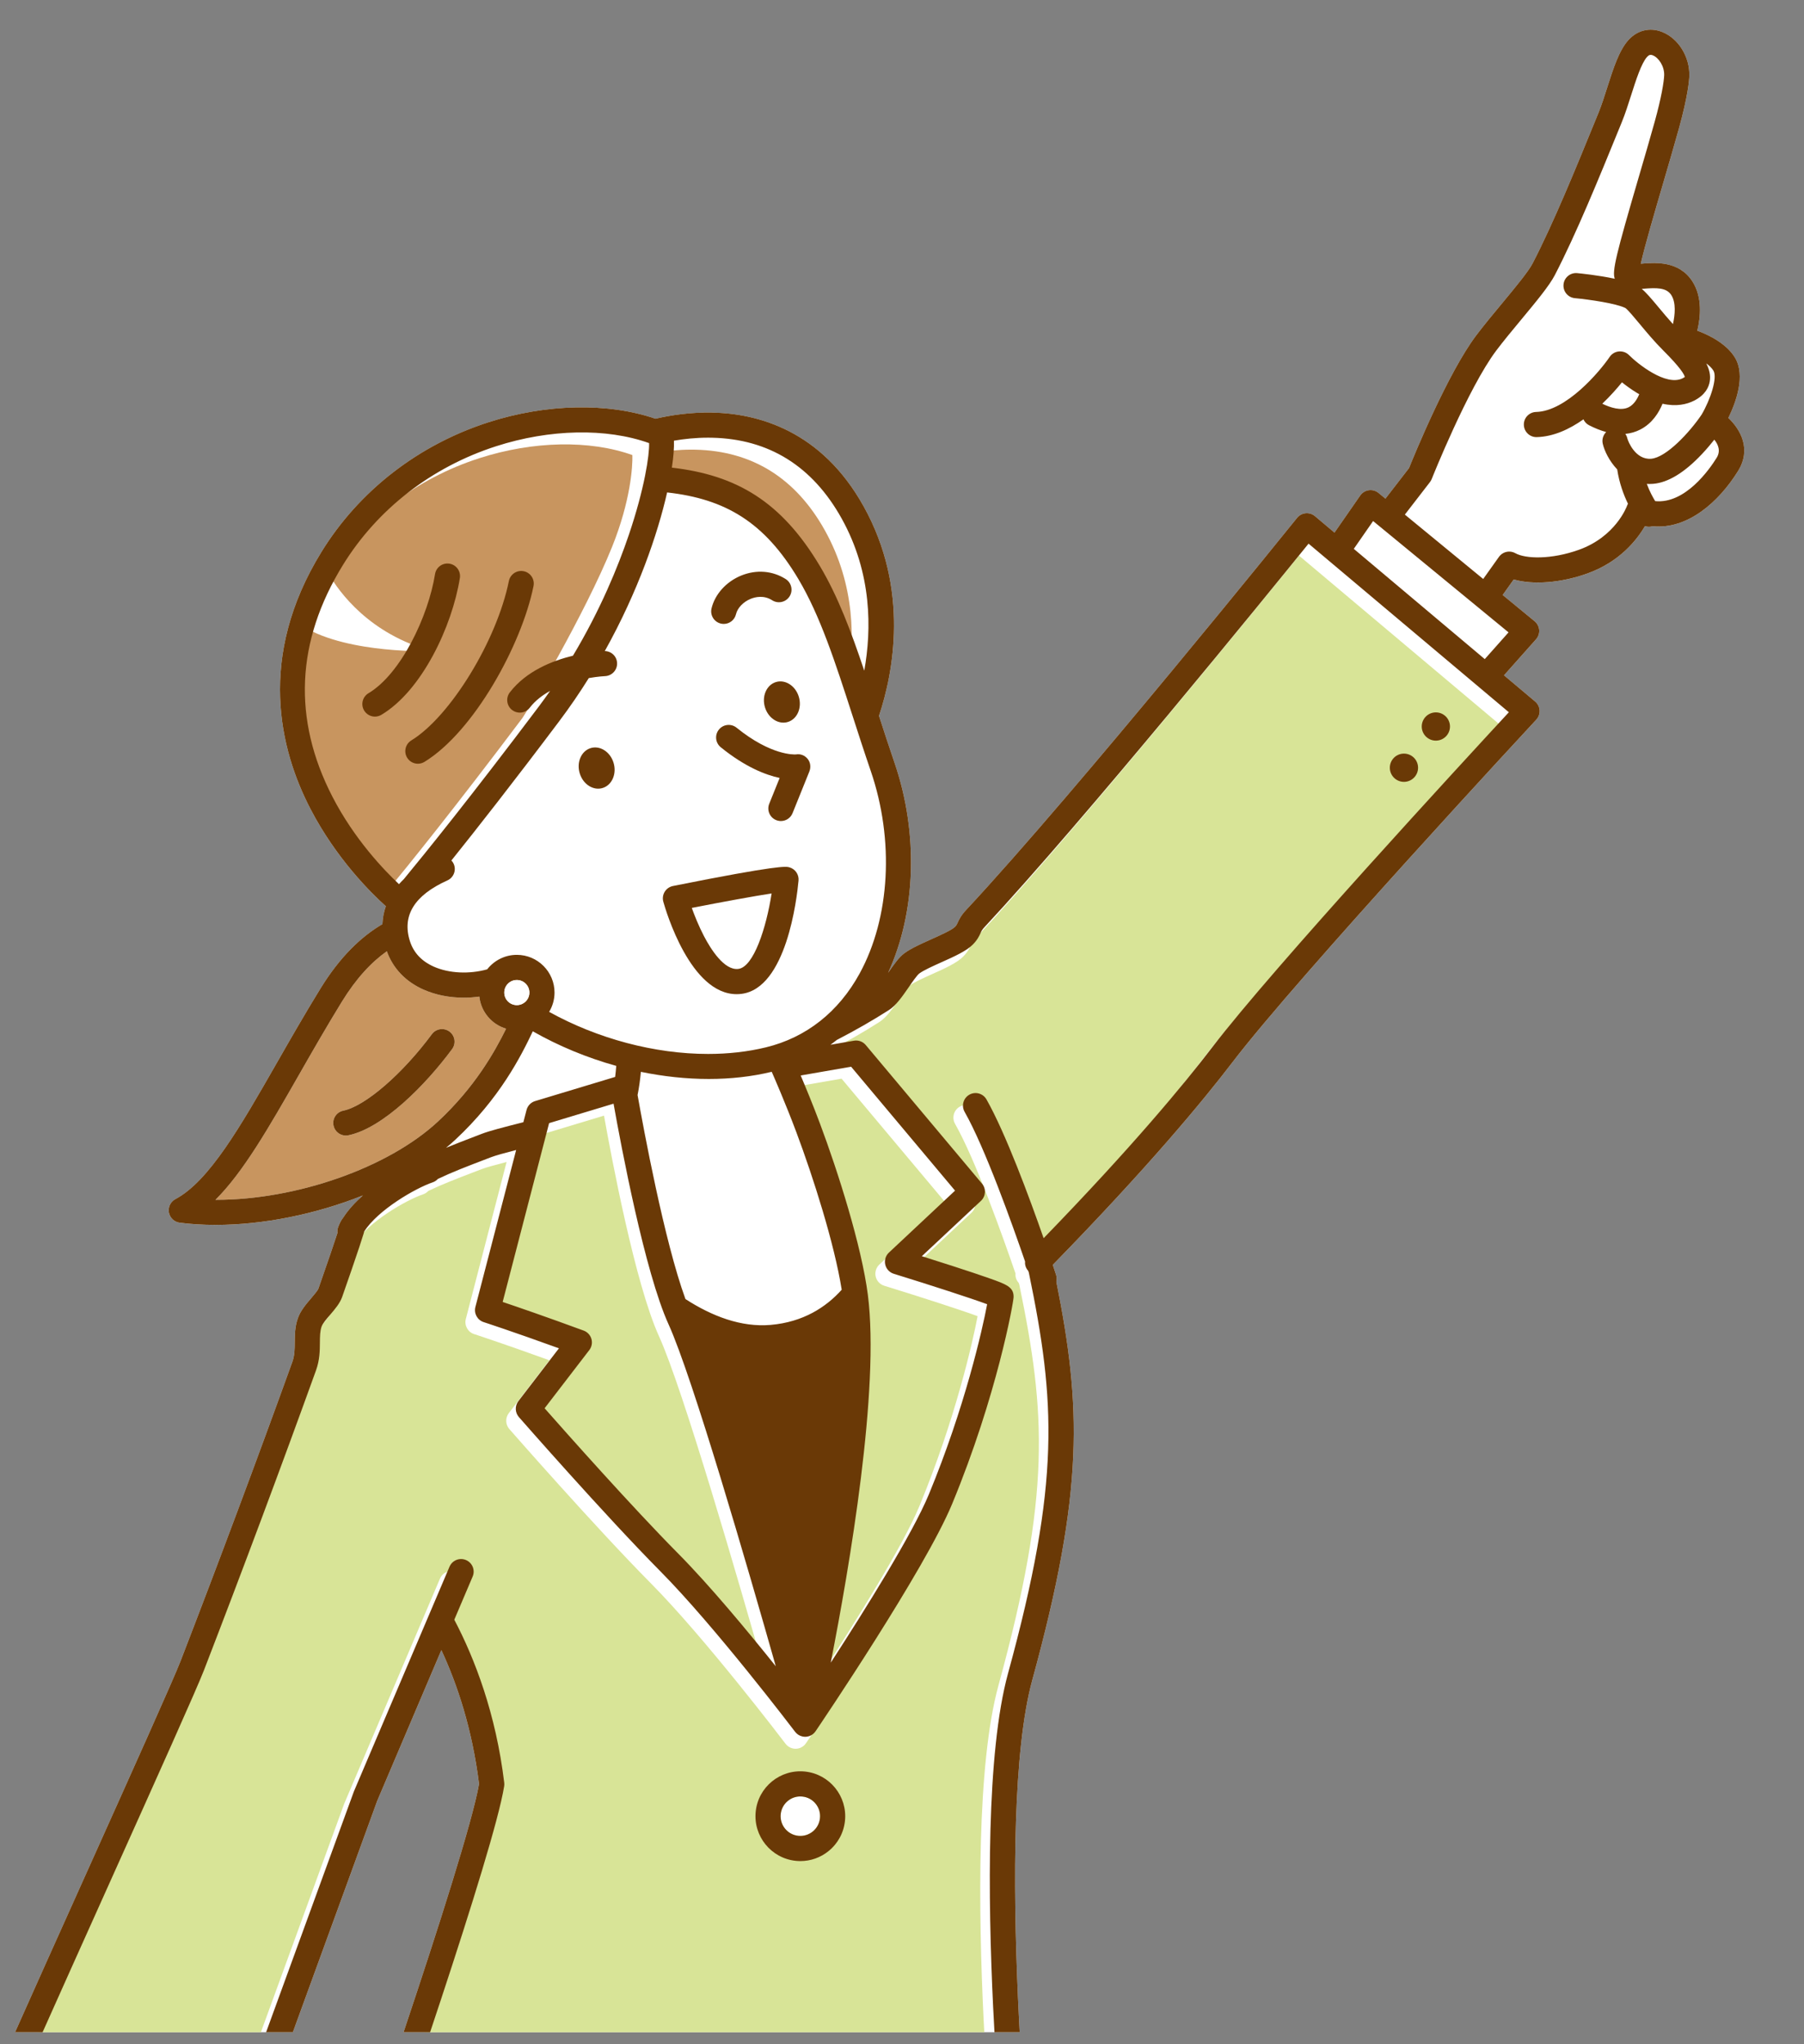 <?xml version="1.0" encoding="utf-8"?>
<!-- Generator: Adobe Illustrator 16.0.0, SVG Export Plug-In . SVG Version: 6.00 Build 0)  -->
<!DOCTYPE svg PUBLIC "-//W3C//DTD SVG 1.1//EN" "http://www.w3.org/Graphics/SVG/1.1/DTD/svg11.dtd">
<svg version="1.1" id="レイヤー_1" xmlns="http://www.w3.org/2000/svg" xmlns:xlink="http://www.w3.org/1999/xlink" x="0px"
	 y="0px" width="256px" height="290px" viewBox="0 0 256 290" enable-background="new 0 0 256 290" xml:space="preserve">
<rect x="0" y="0" width="256" height="290" fill="#808080" stroke="none"/>
<g>
	<defs>
		<rect id="SVGID_1_" x="-45.099" y="-35.029" width="296.323" height="323.356"/>
	</defs>
	<clipPath id="SVGID_2_">
		<use xlink:href="#SVGID_1_"  overflow="visible"/>
	</clipPath>
	<g clip-path="url(#SVGID_2_)">
		<path fill="#FFFFFF" d="M-7.416,310.103c3.491-8.348,12.147-27.602,19.783-44.59c6.306-14.027,12.262-27.275,13.254-29.844
			c5.387-13.941,11.021-29.02,15.864-42.449c0.327-0.908,0.334-1.816,0.341-2.777c0.008-1.039,0.017-2.217,0.449-3.434
			c0.377-1.064,1.176-1.996,1.881-2.818c0.395-0.461,0.936-1.092,1.034-1.375c1.439-4.104,2.266-6.551,2.698-7.887
			c-0.035-0.289,0.002-0.594,0.119-0.883c0.146-0.361,0.365-0.9,0.718-1.322c0.722-1.117,1.692-2.162,2.77-3.113
			c-6.6,2.635-14.062,4.176-20.908,4.176c-1.743,0-3.449-0.1-5.087-0.309c-0.771-0.098-1.391-0.684-1.531-1.447
			c-0.14-0.766,0.23-1.531,0.918-1.896c4.801-2.555,9.267-10.361,14.437-19.404c1.926-3.365,3.917-6.844,6.138-10.458
			c2.769-4.505,5.769-7.374,8.805-9.157c0.035-0.876,0.196-1.725,0.483-2.539c-2.096-1.881-7.027-6.742-10.69-13.795
			c-4.364-8.404-7.637-21.556,1.565-36.49c5.329-8.65,13.741-15.176,23.685-18.376c8.22-2.646,16.97-2.815,23.705-0.506
			c2.163-0.501,4.924-0.926,7.965-0.874c6.526,0.113,15.567,2.51,21.571,13.293c6.579,11.812,4.19,23.706,2.188,29.738
			c0.697,2.162,1.422,4.382,2.206,6.666c3.426,10.003,3.045,21.214-0.917,29.793c0-0.004,0.004-0.008,0.008-0.011
			c0.812-1.175,1.513-2.189,2.304-2.772c0.941-0.69,2.335-1.317,3.814-1.979c1.23-0.551,2.918-1.309,3.352-1.75
			c0.217-0.221,0.266-0.326,0.395-0.607c0.195-0.428,0.463-1.012,1.191-1.791c15.691-16.82,46.658-55.25,46.971-55.636
			c0.301-0.374,0.74-0.611,1.217-0.657c0.48-0.046,0.955,0.102,1.322,0.411l2.771,2.334l3.654-5.264
			c0.283-0.409,0.727-0.681,1.221-0.75c0.494-0.068,0.994,0.072,1.377,0.39l0.979,0.803l3.348-4.335
			c0.748-1.857,5.494-13.455,9.533-18.822c1.066-1.416,2.375-2.992,3.639-4.514c1.846-2.222,3.752-4.519,4.357-5.688
			c2.98-5.757,6.086-13.372,9.092-20.736l0.287-0.703c0.42-1.029,0.82-2.29,1.209-3.509c0.863-2.704,1.676-5.258,3.002-6.738
			c1.273-1.42,3.072-1.854,4.812-1.158c2.307,0.921,3.924,3.54,3.844,6.227c-0.016,0.565-0.172,2.773-1.473,7.46
			c-0.664,2.387-1.471,5.146-2.252,7.816c-1.139,3.886-2.613,8.921-3.166,11.376c0.008-0.001,0.018-0.001,0.027-0.003
			c2.027-0.169,5.42-0.454,7.324,2.545c1.418,2.233,1.127,5.064,0.672,6.958c0.332,0.121,0.697,0.271,1.102,0.453
			c1.377,0.62,3.229,1.706,4.234,3.353c1.568,2.573,0.117,6.434-0.928,8.571c1.729,1.646,3.301,4.433,1.371,7.54
			c-2.707,4.361-7.137,8.322-12.119,7.824c-0.17,0.051-0.342,0.081-0.516,0.081c-0.195,0-0.391-0.032-0.574-0.094
			c-1.139,1.952-3.574,5.069-8.158,6.714c-3.756,1.348-7.715,1.643-10.463,0.856l-1.566,2.2l4.531,3.724
			c0.375,0.309,0.607,0.756,0.646,1.24c0.037,0.483-0.123,0.961-0.445,1.324l-4.543,5.108l4.416,3.717
			c0.375,0.314,0.604,0.769,0.633,1.256c0.029,0.488-0.141,0.966-0.473,1.324c-0.338,0.362-33.742,36.342-43.117,48.607
			c-4.221,5.523-12.064,14.986-25.477,28.725c0.012,0.059,0.023,0.119,0.037,0.178c0.238,0.709,0.385,1.158,0.418,1.264
			c0.107,0.324,0.109,0.656,0.035,0.965c3.533,17.684,3.984,29.529-3.416,56.521c-5.459,19.908-0.16,74.508,0.656,77.984
			c0.186,0.578,0.088,1.215-0.271,1.717c-0.582,0.82-1.309,1.84-18.773,2.773c-7.46,0.398-15.634,0.619-22.345,0.619
			c-2.154,0-4.158-0.021-5.938-0.068c-25.572-0.674-49.984-4.055-50.229-4.088c-0.529-0.074-0.998-0.383-1.276-0.84
			s-0.337-1.014-0.159-1.52c0.181-0.516,17.994-51.281,19.827-61.844c-0.976-7.846-3.11-14.18-5.347-18.99l-9.103,21.393
			l-20.908,57.334c-0.258,0.707-0.929,1.174-1.677,1.174c-0.023,0-0.046-0.002-0.069-0.002l-36.714-1.436
			c-0.583-0.023-1.119-0.332-1.435-0.824C-7.588,311.259-7.641,310.644-7.416,310.103z"/>
		<path fill="#C8955F" d="M43.856,86.416l-0.803,2.495c6.479,3.917,18.232,3.465,18.232,3.465
			c-8.856-2.416-13.143-8.337-14.678-11.009c4.896-7.681,12.478-13.483,21.42-16.361c7.621-2.453,15.663-2.606,21.711-0.443
			c0.057,1.665-0.278,6.565-2.876,13.018c-3.802,9.447-12.188,23.573-12.727,24.289c-9.634,12.808-16.229,20.955-19.204,24.556
			c-0.242,0.232-0.47,0.471-0.684,0.712c-2.13-1.997-6.342-6.383-9.449-12.412C39.921,105.268,39.614,95.767,43.856,86.416z"/>
		<g>
			<path fill="#D8E497" d="M14.267,268.671C7.294,284.183-0.53,301.587-4.475,310.806l32.833,1.285l20.478-56.158
				c0.012-0.029,0.023-0.057,0.036-0.086l13.561-31.871c0.387-0.906,1.434-1.328,2.341-0.943c0.906,0.387,1.329,1.434,0.942,2.342
				l-2.605,6.123c2.922,5.557,5.908,13.359,7.087,23.127c0.02,0.164,0.017,0.33-0.01,0.494c-1.474,9.262-15.834,50.703-19.3,60.633
				c6.496,0.83,26.684,3.217,47.665,3.77c14.697,0.387,38.18-0.848,43.555-1.955c-0.666-4.629-1.891-17.807-2.531-31.113
				c-0.74-15.379-0.975-36.076,2.111-47.33c7.473-27.252,6.73-38.615,2.957-56.865c-0.027-0.078-0.055-0.158-0.082-0.242
				c-0.17-0.191-0.525-0.676-0.455-1.334c-1.811-5.279-5.682-16.139-8.58-21.238c-0.484-0.857-0.186-1.947,0.672-2.434
				c0.855-0.486,1.945-0.186,2.432,0.672c2.707,4.764,6.084,13.902,8.109,19.689c12.531-12.922,19.926-21.852,23.955-27.125
				c8.541-11.173,35.748-40.673,42.066-47.496l-28.424-23.922c-5.775,7.14-31.941,39.349-45.996,54.414
				c-0.332,0.355-0.416,0.539-0.555,0.842c-0.186,0.403-0.438,0.956-1.092,1.622c-0.906,0.923-2.623,1.692-4.439,2.507
				c-1.186,0.531-2.525,1.133-3.158,1.599c-0.312,0.229-1.018,1.251-1.486,1.928c-0.927,1.339-1.802,2.604-2.827,3.261
				c-2.277,1.457-4.748,2.872-7.4,4.244c-0.291,0.234-0.59,0.461-0.891,0.68l3.33-0.578c0.627-0.109,1.264,0.123,1.674,0.611
				l16.497,19.664c0.609,0.725,0.545,1.803-0.146,2.449l-8.387,7.854c1.291,0.404,2.871,0.906,4.445,1.416
				c2.146,0.695,3.863,1.268,5.096,1.705c2.424,0.855,3.531,1.248,3.477,2.705c-0.027,0.768-2.342,13.914-8.723,29.324
				c-3.859,9.326-18.667,31.199-19.375,32.242c-0.002,0.002-0.002,0.002-0.002,0.004c-0.002,0.002-0.004,0.004-0.004,0.006
				c-0.051,0.074-0.107,0.143-0.168,0.207c-0.016,0.02-0.035,0.035-0.053,0.055c-0.053,0.053-0.105,0.1-0.164,0.143
				c-0.016,0.014-0.033,0.027-0.051,0.041c-0.076,0.055-0.156,0.104-0.238,0.145c-0.004,0.004-0.008,0.008-0.012,0.008
				c-0.025,0.014-0.053,0.021-0.078,0.033c-0.035,0.016-0.066,0.029-0.1,0.043c-0.037,0.012-0.074,0.023-0.109,0.033
				c-0.029,0.01-0.061,0.02-0.092,0.027c-0.041,0.01-0.082,0.016-0.123,0.021c-0.027,0.006-0.055,0.012-0.082,0.014
				c-0.051,0.006-0.1,0.008-0.148,0.01c-0.02,0.002-0.039,0.004-0.061,0.004c-0.002,0-0.006-0.002-0.008-0.002
				c-0.105,0-0.211-0.012-0.312-0.031c-0.018-0.002-0.035-0.006-0.053-0.01c-0.104-0.021-0.205-0.055-0.305-0.094
				c-0.01-0.006-0.02-0.006-0.029-0.01s-0.016-0.01-0.025-0.016c-0.084-0.037-0.164-0.08-0.244-0.131
				c-0.012-0.008-0.021-0.016-0.033-0.023c-0.064-0.045-0.125-0.096-0.186-0.148c-0.016-0.016-0.033-0.031-0.051-0.047
				c-0.061-0.061-0.121-0.125-0.174-0.195c-0.002-0.002-0.006-0.006-0.01-0.012l0,0c-0.33-0.436-11.413-14.996-19.121-22.773
				c-7.91-7.98-19.948-21.73-20.068-21.869c-0.56-0.641-0.59-1.586-0.071-2.262l5.755-7.492c-6.593-2.389-10.635-3.703-10.68-3.717
				c-0.898-0.291-1.414-1.232-1.177-2.146l5.784-22.273c-1.653,0.428-2.918,0.773-3.557,1.021l-1.116,0.428
				c-2.365,0.904-4.429,1.697-6.434,2.654c-0.196,0.211-0.439,0.385-0.731,0.482c-2.471,0.836-7.79,3.932-9.722,6.973
				c-0.034,0.135-0.069,0.252-0.099,0.346c-0.134,0.445-0.341,1.088-0.614,1.914c-0.566,1.701-1.4,4.129-2.413,7.016
				c-0.321,0.916-1.019,1.73-1.691,2.518c-0.502,0.586-1.072,1.252-1.229,1.689c-0.231,0.652-0.236,1.4-0.243,2.268
				c-0.009,1.162-0.019,2.479-0.552,3.959c-4.853,13.457-10.497,28.561-15.894,42.527C26.567,241.31,20.868,253.989,14.267,268.671z
				"/>
			<path fill="none" d="M75.607,146.319c3.686,2.096,7.708,3.758,11.842,4.906c-0.04,0.531-0.091,1.053-0.155,1.566l-11.362,3.428
				c-0.596,0.18-1.055,0.656-1.211,1.26l-0.451,1.738c-2.873,0.727-4.805,1.227-5.863,1.633l-1.11,0.426
				c-1.398,0.535-2.717,1.043-4,1.574c0.454-0.375,0.894-0.756,1.311-1.145C70.921,155.823,73.936,149.845,75.607,146.319z"/>
			<path fill="#FFFFFF" d="M234.302,65.086c-2.197,0.177-3.266-2.417-3.385-2.934c-0.051-0.219-0.146-0.417-0.266-0.594
				c0.752-0.073,1.459-0.278,2.121-0.618c1.699-0.874,2.641-2.408,3.152-3.66c1.963,0.443,3.443,0.083,4.457-0.425
				c1.623-0.815,2.117-1.943,2.246-2.745c0.137-0.842-0.043-1.67-0.496-2.553c0.426,0.312,0.789,0.656,1.014,1.024
				c0.598,0.981-0.398,4.063-1.672,6.237C239.775,61.338,236.453,64.919,234.302,65.086z"/>
			<path fill="#FFFFFF" d="M230.166,54.243c0.588,0.471,1.312,1.003,2.123,1.496c0.113,0.068,0.219,0.125,0.328,0.188
				c-0.287,0.701-0.764,1.479-1.488,1.846c-1.086,0.55-2.598,0.067-3.754-0.494C228.523,56.185,229.478,55.094,230.166,54.243z"/>
			<path fill="#FFFFFF" d="M199.359,73.01l3.566-4.618c0.102-0.132,0.186-0.278,0.246-0.432c0.051-0.129,5.143-12.891,9.162-18.228
				c1.016-1.349,2.295-2.89,3.533-4.381c2.145-2.584,3.996-4.815,4.779-6.327c3.055-5.9,6.193-13.591,9.229-21.029l0.285-0.702
				c0.475-1.159,0.896-2.489,1.307-3.774c0.678-2.122,1.443-4.529,2.26-5.44c0.271-0.303,0.488-0.361,0.832-0.224
				c0.803,0.321,1.637,1.525,1.6,2.807c-0.027,0.912-0.395,3.19-1.346,6.61c-0.654,2.364-1.461,5.11-2.238,7.767
				c-3.236,11.053-3.824,13.416-3.428,14.508c-2.355-0.506-4.914-0.757-5.328-0.796c-0.984-0.094-1.852,0.629-1.943,1.609
				c-0.092,0.982,0.631,1.852,1.611,1.942c2.1,0.198,5.885,0.75,7.174,1.402c0.35,0.243,1.27,1.35,2.012,2.242
				c0.982,1.181,2.096,2.519,3.328,3.75c2.428,2.422,2.994,3.397,3.088,3.785c-0.055,0.043-0.15,0.109-0.307,0.188
				c-2.363,1.185-6.389-2.06-7.613-3.29c-0.375-0.377-0.9-0.568-1.434-0.519c-0.529,0.05-1.01,0.333-1.309,0.774
				c-1.457,2.137-6.174,7.709-10.439,7.814c-0.986,0.024-1.766,0.842-1.74,1.827c0.023,0.97,0.816,1.741,1.783,1.741
				c0.014,0,0.029,0,0.043-0.001c2.379-0.058,4.654-1.125,6.629-2.521c0.16,0.346,0.428,0.647,0.793,0.835
				c0.846,0.434,1.656,0.754,2.434,0.964c-0.424,0.423-0.631,1.045-0.484,1.671c0.227,0.976,0.908,2.435,2.049,3.632
				c0.295,1.953,0.916,3.615,1.529,4.873c-0.049,0.089-0.096,0.18-0.129,0.278c-0.062,0.169-1.643,4.392-6.828,6.253
				c-3.914,1.405-7.574,1.299-9.029,0.485c-0.275-0.153-0.574-0.227-0.869-0.227c-0.561,0-1.107,0.264-1.455,0.749l-2.234,3.137
				L199.359,73.01z"/>
			<path fill="#FFFFFF" d="M232.974,40.987c0.062-0.006,0.123-0.01,0.184-0.016c1.914-0.161,3.322-0.189,4.016,0.902
				c0.682,1.073,0.527,2.786,0.229,4.107c-0.703-0.781-1.373-1.58-1.988-2.318C234.332,42.362,233.613,41.515,232.974,40.987z"/>
			<path fill="#FFFFFF" d="M234.886,71.1c-0.342-0.549-0.799-1.39-1.193-2.448c0.125,0.007,0.254,0.012,0.383,0.012
				c0.166,0,0.334-0.006,0.504-0.02c2.121-0.165,4.455-1.585,6.939-4.222c0.682-0.725,1.279-1.438,1.754-2.042
				c0.549,0.676,0.939,1.595,0.332,2.572C242.57,66.62,239.142,71.512,234.886,71.1z"/>
			<polygon fill="#FFFFFF" points="214.072,89.719 210.699,93.513 192.113,77.872 194.853,73.925 			"/>
			<path fill="#D8E497" d="M143.771,317.521c-0.043-0.113-0.07-0.227-0.088-0.336C143.716,317.339,143.744,317.45,143.771,317.521z"
				/>
			<path fill="#FFFFFF" d="M109.513,152.063c0.322,0.73,1.996,4.568,3.496,8.574c2.373,6.328,5.385,15.746,6.436,22.348
				c-2.223,2.473-5.455,4.59-10.092,4.99c-4.176,0.357-8.312-1.232-12.082-3.668c-2.999-8.207-5.952-24.199-6.794-28.947
				c0.214-1.053,0.364-2.16,0.469-3.289c3.223,0.662,6.471,1.01,9.64,1.01C103.669,153.081,106.677,152.751,109.513,152.063z"/>
			<path fill="#D8E497" d="M85.713,158.282c1.073,6.029,4.437,23.902,7.801,31.295c3.399,7.475,11.223,34.443,15.221,48.525
				c-3.986-4.979-9.402-11.506-13.856-15.998c-6.533-6.592-15.938-17.191-18.951-20.609l6.344-8.256
				c0.346-0.449,0.456-1.039,0.299-1.584s-0.566-0.982-1.098-1.178c-5.37-1.975-9.407-3.361-11.495-4.064l6.588-25.371
				L85.713,158.282z"/>
			<path fill="#D8E497" d="M138.726,186.735c-0.678,3.633-3.18,14.688-8.267,26.973c-2.331,5.633-9.123,16.479-13.925,23.881
				c2.662-13.574,6.982-38.82,5.262-52.193c-0.889-6.922-4.219-17.424-6.801-24.314c-0.969-2.59-2.01-5.107-2.729-6.801l7.156-1.244
				l14.75,17.582l-9.387,8.791c-0.463,0.436-0.662,1.084-0.52,1.703s0.605,1.117,1.213,1.305
				C130.689,184.026,136.41,185.876,138.726,186.735z"/>
			<path fill="#FFFFFF" d="M111.401,259.438c-0.473-0.58-0.688-1.311-0.611-2.055c0.078-0.742,0.439-1.412,1.021-1.883
				c0.504-0.408,1.117-0.625,1.756-0.625c0.1,0,0.197,0.004,0.297,0.016c0.744,0.076,1.414,0.439,1.885,1.02
				s0.688,1.311,0.609,2.053v0.002c-0.16,1.535-1.543,2.656-3.074,2.494C112.542,260.382,111.872,260.019,111.401,259.438z"/>
			<path fill="#6A3906" d="M107.241,257.015c-0.363,3.492,2.182,6.629,5.674,6.994c0.225,0.023,0.447,0.035,0.672,0.035
				c1.453,0,2.854-0.494,3.998-1.424c1.322-1.072,2.146-2.594,2.322-4.285c0.363-3.492-2.18-6.629-5.672-6.994
				C110.737,250.978,107.604,253.522,107.241,257.015z M113.284,260.46c-0.742-0.078-1.412-0.441-1.883-1.021
				c-0.473-0.58-0.688-1.311-0.611-2.055c0.078-0.742,0.439-1.412,1.021-1.883c0.504-0.408,1.117-0.625,1.756-0.625
				c0.1,0,0.197,0.004,0.297,0.016c0.744,0.076,1.414,0.439,1.885,1.02s0.688,1.311,0.609,2.053v0.002
				C116.198,259.501,114.815,260.622,113.284,260.46z"/>
			<path fill="#C8955F" d="M48.501,142.14c-2.192,3.566-4.168,7.02-6.079,10.361c-4.281,7.484-7.882,13.781-11.847,17.725
				c0.043,0,0.085,0,0.127,0c11.276,0,24.326-4.477,31.472-11.131c5.189-4.834,7.992-9.787,9.648-13.147
				c-2.036-0.604-3.569-2.386-3.801-4.556c-0.73,0.102-1.467,0.156-2.201,0.156c-2.016,0-4.001-0.381-5.718-1.145
				c-2.537-1.129-4.331-3.006-5.209-5.439C52.703,136.513,50.55,138.807,48.501,142.14z M48.716,157.575
				c3.104-0.635,8.389-5.199,12.568-10.849c0.586-0.792,1.702-0.957,2.495-0.373c0.793,0.585,0.96,1.7,0.373,2.491
				c-3.701,5.008-9.777,11.213-14.721,12.227c-0.12,0.025-0.24,0.037-0.358,0.037c-0.831,0-1.574-0.582-1.747-1.426
				C47.128,158.716,47.75,157.774,48.716,157.575z"/>
			<path fill="#6A3906" d="M61.285,146.727c0.586-0.792,1.702-0.957,2.495-0.373c0.793,0.585,0.96,1.7,0.373,2.491
				c-3.701,5.008-9.777,11.213-14.721,12.227c-0.12,0.025-0.24,0.037-0.358,0.037c-0.831,0-1.574-0.582-1.747-1.426
				c-0.198-0.967,0.424-1.908,1.39-2.107C51.82,156.94,57.105,152.376,61.285,146.727z"/>
			<path fill="#C8955F" d="M92.968,68.044c0.239-1.59,0.331-2.889,0.294-3.826c1.452-0.249,3.096-0.425,4.841-0.425
				c0.186,0,0.371,0.002,0.559,0.006c8.072,0.175,14.261,4.03,18.398,11.459c4.332,7.779,4.26,15.759,3.211,21.595
				c-1.875-5.605-3.748-10.568-6.287-14.829C108.519,72.847,102.15,69.103,92.968,68.044z"/>
			<path fill="#FFFFFF" d="M123.567,109.387c-0.932-2.714-1.777-5.332-2.596-7.863c-2.457-7.6-4.58-14.163-7.68-19.369
				c-4.807-8.072-10.345-11.363-18.625-12.288c-1.341,5.905-4.134,14.064-8.844,22.504c0.951,0.023,1.711,0.762,1.745,1.712
				c0.035,0.984-0.735,1.81-1.72,1.847c-0.025,0.001-0.957,0.042-2.294,0.275c-1.279,2.048-2.674,4.095-4.192,6.114
				c-6.562,8.723-11.723,15.295-15.306,19.763c0.128,0.138,0.241,0.293,0.322,0.475c0.405,0.898,0.004,1.955-0.896,2.358
				c-4.685,2.106-6.47,5.01-5.307,8.631c0.521,1.621,1.657,2.832,3.378,3.598c2.178,0.969,5.057,1.088,7.58,0.385
				c0.98-1.25,2.499-2.057,4.207-2.057c2.95,0,5.35,2.4,5.35,5.351c0,1.001-0.282,1.937-0.763,2.739
				c6.878,3.808,14.964,5.969,22.546,5.969c2.843,0,5.617-0.305,8.228-0.939c5.701-1.389,10.295-5.011,13.287-10.477
				C126.321,130.195,126.926,119.189,123.567,109.387z M110.638,110.374c-1.979-0.422-4.877-1.537-8.356-4.352
				c-0.766-0.621-0.885-1.744-0.264-2.51c0.619-0.766,1.744-0.884,2.51-0.264c4.879,3.951,8.162,3.807,8.42,3.79
				c0.637-0.115,1.25,0.129,1.66,0.629c0.414,0.504,0.484,1.201,0.24,1.805l-2.379,5.898c-0.279,0.696-0.949,1.118-1.654,1.118
				c-0.223,0-0.449-0.042-0.668-0.13c-0.914-0.368-1.355-1.408-0.986-2.322L110.638,110.374z M110.063,96.783
				c1.318-0.435,2.789,0.473,3.281,2.03c0.492,1.555-0.178,3.168-1.496,3.604c-1.32,0.436-2.791-0.474-3.283-2.029
				C108.073,98.833,108.743,97.219,110.063,96.783z M85.559,111.786c-1.319,0.436-2.788-0.472-3.28-2.029
				c-0.493-1.556,0.177-3.169,1.497-3.605c1.319-0.435,2.788,0.474,3.28,2.029C87.549,109.737,86.879,111.351,85.559,111.786z
				 M94.327,126.521c0.26-0.424,0.684-0.719,1.171-0.817c15.089-3.018,16.037-2.776,16.49-2.658c0.846,0.219,1.41,1.02,1.328,1.891
				c-0.232,2.549-1.727,15.307-8.117,16.073c-0.227,0.028-0.447,0.041-0.666,0.041c-6.539,0-10.017-11.737-10.404-13.117
				C93.996,127.456,94.067,126.944,94.327,126.521z M106.534,84.959c-1.057,0.428-1.879,1.288-2.094,2.19
				c-0.194,0.819-0.926,1.372-1.733,1.372c-0.138,0-0.276-0.017-0.416-0.05c-0.958-0.228-1.55-1.19-1.321-2.148
				c0.48-2.02,2.1-3.81,4.224-4.67c2.141-0.868,4.436-0.684,6.301,0.502c0.83,0.529,1.076,1.632,0.547,2.462
				c-0.529,0.831-1.635,1.078-2.463,0.548C108.376,84.4,107.157,84.708,106.534,84.959z"/>
			<path fill="#6A3906" d="M85.559,111.786c-1.319,0.436-2.788-0.472-3.28-2.029c-0.493-1.556,0.177-3.169,1.497-3.605
				c1.319-0.435,2.788,0.474,3.28,2.029C87.549,109.737,86.879,111.351,85.559,111.786z"/>
			<path fill="#6A3906" d="M110.063,96.783c1.318-0.435,2.789,0.473,3.281,2.03c0.492,1.555-0.178,3.168-1.496,3.604
				c-1.32,0.436-2.791-0.474-3.283-2.029C108.073,98.833,108.743,97.219,110.063,96.783z"/>
			<path fill="#6A3906" d="M57.778,107.504c-0.515-0.84-0.251-1.939,0.589-2.454c5.542-3.394,12.14-14.172,13.846-22.612
				c0.194-0.966,1.136-1.59,2.102-1.396c0.966,0.196,1.591,1.136,1.396,2.103c-1.687,8.348-8.459,20.648-15.479,24.949
				c-0.29,0.177-0.613,0.262-0.93,0.262C58.701,108.356,58.114,108.053,57.778,107.504z"/>
			<path fill="#6A3906" d="M52.29,98.354c4.601-2.741,8.484-10.908,9.445-16.903c0.156-0.973,1.069-1.636,2.044-1.479
				c0.974,0.156,1.635,1.071,1.479,2.044c-1.098,6.842-5.375,15.966-11.141,19.403c-0.286,0.17-0.602,0.252-0.912,0.252
				c-0.607,0-1.2-0.312-1.535-0.872C51.167,99.954,51.444,98.858,52.29,98.354z"/>
			<path fill="#6A3906" d="M102.282,106.021c-0.766-0.621-0.885-1.744-0.264-2.51c0.619-0.766,1.744-0.884,2.51-0.264
				c4.879,3.951,8.162,3.807,8.42,3.79c0.637-0.115,1.25,0.129,1.66,0.629c0.414,0.504,0.484,1.201,0.24,1.805l-2.379,5.898
				c-0.279,0.696-0.949,1.118-1.654,1.118c-0.223,0-0.449-0.042-0.668-0.13c-0.914-0.368-1.355-1.408-0.986-2.322l1.477-3.661
				C108.659,109.951,105.761,108.837,102.282,106.021z"/>
			<path fill="#FFFFFF" d="M104.772,137.468c-1.998,0.242-3.909-2.809-4.871-4.648c-0.747-1.43-1.334-2.898-1.732-4.008
				c4.395-0.86,8.849-1.677,11.328-2.053C108.745,131.626,106.948,137.207,104.772,137.468z"/>
			<path fill="#6A3906" d="M94.327,126.521c-0.26,0.422-0.331,0.935-0.198,1.413c0.387,1.38,3.865,13.117,10.404,13.117
				c0.219,0,0.439-0.013,0.666-0.041c6.391-0.767,7.885-13.524,8.117-16.073c0.082-0.872-0.482-1.672-1.328-1.891
				c-0.453-0.118-1.4-0.36-16.49,2.658C95.01,125.802,94.586,126.097,94.327,126.521z M98.169,128.812
				c4.395-0.86,8.849-1.677,11.328-2.053c-0.752,4.868-2.549,10.449-4.725,10.709c-1.998,0.242-3.909-2.809-4.871-4.648
				C99.155,131.39,98.568,129.921,98.169,128.812z"/>
			<path fill="#6A3906" d="M-7.274,311.751c0.315,0.492,0.852,0.801,1.435,0.824l36.714,1.436c0.023,0,0.046,0.002,0.069,0.002
				c0.748,0,1.419-0.467,1.677-1.174l20.908-57.334l9.103-21.393c2.236,4.811,4.371,11.145,5.347,18.99
				c-1.833,10.562-19.646,61.328-19.827,61.844c-0.178,0.506-0.119,1.062,0.159,1.52s0.747,0.766,1.276,0.84
				c0.244,0.033,24.656,3.414,50.229,4.088c1.78,0.047,3.784,0.068,5.938,0.068c6.711,0,14.885-0.221,22.345-0.619
				c17.464-0.934,18.191-1.953,18.773-2.773c0.359-0.502,0.457-1.139,0.271-1.717c-0.816-3.477-6.115-58.076-0.656-77.984
				c7.4-26.992,6.949-38.838,3.416-56.521c0.074-0.309,0.072-0.641-0.035-0.965c-0.033-0.105-0.18-0.555-0.418-1.264
				c-0.014-0.059-0.025-0.119-0.037-0.178c13.412-13.738,21.256-23.201,25.477-28.725c9.375-12.266,42.779-48.246,43.117-48.607
				c0.332-0.358,0.502-0.835,0.473-1.324c-0.029-0.487-0.258-0.941-0.633-1.256l-4.416-3.717l4.543-5.108
				c0.322-0.363,0.482-0.841,0.445-1.324c-0.039-0.484-0.271-0.932-0.646-1.24l-4.531-3.724l1.566-2.2
				c2.748,0.786,6.707,0.492,10.463-0.856c4.584-1.646,7.02-4.763,8.158-6.714c0.184,0.062,0.379,0.094,0.574,0.094
				c0.174,0,0.346-0.03,0.516-0.081c4.982,0.498,9.412-3.463,12.119-7.824c1.93-3.107,0.357-5.894-1.371-7.54
				c1.045-2.137,2.496-5.999,0.928-8.571c-1.006-1.647-2.857-2.733-4.234-3.353c-0.404-0.183-0.77-0.332-1.102-0.453
				c0.455-1.894,0.746-4.725-0.672-6.958c-1.904-2.999-5.297-2.714-7.324-2.545c-0.01,0.002-0.02,0.002-0.027,0.003
				c0.553-2.455,2.027-7.49,3.166-11.376c0.781-2.669,1.588-5.429,2.252-7.816c1.301-4.687,1.457-6.895,1.473-7.46
				c0.08-2.687-1.537-5.306-3.844-6.227c-1.74-0.696-3.539-0.262-4.812,1.158c-1.326,1.48-2.139,4.034-3.002,6.738
				c-0.389,1.219-0.789,2.48-1.209,3.509l-0.287,0.703c-3.006,7.364-6.111,14.979-9.092,20.736
				c-0.605,1.169-2.512,3.466-4.357,5.688c-1.264,1.522-2.572,3.098-3.639,4.514c-4.039,5.367-8.785,16.965-9.533,18.822
				l-3.348,4.335l-0.979-0.803c-0.383-0.317-0.883-0.458-1.377-0.39c-0.494,0.069-0.938,0.341-1.221,0.75l-3.654,5.264l-2.771-2.334
				c-0.367-0.309-0.842-0.457-1.322-0.411c-0.477,0.046-0.916,0.284-1.217,0.657c-0.312,0.386-31.279,38.816-46.971,55.636
				c-0.729,0.779-0.996,1.363-1.191,1.791c-0.129,0.281-0.178,0.387-0.395,0.607c-0.434,0.441-2.121,1.199-3.352,1.75
				c-1.479,0.662-2.873,1.289-3.814,1.979c-0.791,0.583-1.492,1.598-2.304,2.772c-0.004,0.003-0.008,0.007-0.008,0.011
				c3.962-8.579,4.343-19.79,0.917-29.793c-0.784-2.284-1.509-4.503-2.206-6.666c2.003-6.033,4.392-17.926-2.188-29.738
				c-6.004-10.783-15.045-13.18-21.571-13.293c-3.041-0.052-5.802,0.372-7.965,0.874c-6.735-2.309-15.485-2.14-23.705,0.506
				c-9.943,3.2-18.355,9.727-23.685,18.376c-9.202,14.934-5.93,28.086-1.565,36.49c3.663,7.053,8.595,11.914,10.69,13.795
				c-0.287,0.814-0.448,1.663-0.483,2.539c-3.036,1.783-6.036,4.652-8.805,9.157c-2.221,3.614-4.212,7.093-6.138,10.458
				c-5.17,9.043-9.636,16.85-14.437,19.404c-0.688,0.365-1.058,1.131-0.918,1.896c0.141,0.764,0.76,1.35,1.531,1.447
				c1.638,0.209,3.344,0.309,5.087,0.309c6.846,0,14.309-1.541,20.908-4.176c-1.077,0.951-2.048,1.996-2.77,3.113
				c-0.353,0.422-0.571,0.961-0.718,1.322c-0.117,0.289-0.154,0.594-0.119,0.883c-0.433,1.336-1.259,3.783-2.698,7.887
				c-0.099,0.283-0.64,0.914-1.034,1.375c-0.705,0.822-1.504,1.754-1.881,2.818c-0.433,1.217-0.441,2.395-0.449,3.434
				c-0.007,0.961-0.014,1.869-0.341,2.777c-4.843,13.43-10.478,28.508-15.864,42.449c-0.992,2.568-6.948,15.816-13.254,29.844
				c-7.636,16.988-16.292,36.242-19.783,44.59C-7.641,310.644-7.588,311.259-7.274,311.751z M-3.119,309.11
				c3.945-9.219,11.769-26.623,18.741-42.135c6.6-14.682,12.301-27.363,13.327-30.02c5.396-13.967,11.041-29.07,15.894-42.527
				c0.534-1.482,0.544-2.799,0.552-3.959c0.007-0.867,0.012-1.615,0.244-2.268c0.155-0.438,0.726-1.104,1.229-1.689
				c0.673-0.787,1.37-1.602,1.691-2.518c1.013-2.887,1.847-5.314,2.411-7.016c0.275-0.826,0.482-1.469,0.616-1.914
				c0.028-0.094,0.064-0.211,0.098-0.346c1.933-3.041,7.252-6.137,9.723-6.973c0.292-0.098,0.534-0.27,0.73-0.482
				c2.006-0.957,4.069-1.75,6.435-2.654l1.116-0.428c0.639-0.246,1.902-0.594,3.557-1.021l-5.784,22.273
				c-0.237,0.914,0.279,1.855,1.177,2.146c0.044,0.014,4.088,1.328,10.679,3.717l-5.755,7.492c-0.519,0.676-0.487,1.621,0.071,2.262
				c0.122,0.139,12.159,13.889,20.069,21.871c7.708,7.773,18.79,22.336,19.122,22.771l0,0c0.004,0.006,0.008,0.012,0.008,0.012
				c0.055,0.07,0.113,0.135,0.174,0.195c0.018,0.016,0.035,0.031,0.053,0.047c0.059,0.053,0.121,0.104,0.184,0.146
				c0.012,0.01,0.023,0.018,0.035,0.027c0.076,0.049,0.158,0.092,0.244,0.131c0.008,0.004,0.014,0.01,0.025,0.014
				c0.008,0.004,0.018,0.006,0.029,0.008c0.098,0.041,0.199,0.074,0.303,0.098c0.018,0.004,0.035,0.006,0.053,0.008
				c0.102,0.02,0.207,0.031,0.312,0.031c0.004,0,0.006,0.002,0.01,0.002c0.02,0,0.039-0.002,0.059-0.004
				c0.051-0.002,0.1-0.002,0.148-0.008c0.027-0.004,0.055-0.01,0.082-0.016c0.041-0.006,0.084-0.012,0.125-0.023
				c0.031-0.006,0.061-0.016,0.09-0.025c0.037-0.01,0.072-0.02,0.109-0.033c0.033-0.012,0.066-0.027,0.1-0.043
				c0.025-0.012,0.053-0.02,0.078-0.033c0.004-0.002,0.008-0.004,0.012-0.006c0.084-0.043,0.164-0.092,0.238-0.146
				c0.018-0.014,0.035-0.027,0.053-0.041c0.057-0.043,0.111-0.092,0.162-0.143c0.02-0.018,0.037-0.035,0.053-0.053
				c0.061-0.066,0.117-0.133,0.168-0.209c0.002-0.002,0.004-0.004,0.004-0.006c0.002,0,0.002-0.002,0.004-0.004
				c0.707-1.043,15.512-22.914,19.374-32.242c6.381-15.41,8.695-28.557,8.723-29.322c0.055-1.461-1.051-1.85-3.477-2.709
				c-1.232-0.436-2.947-1.008-5.096-1.703c-1.572-0.51-3.154-1.012-4.447-1.418l8.389-7.852c0.691-0.648,0.756-1.725,0.146-2.449
				l-16.497-19.664c-0.408-0.487-1.047-0.72-1.674-0.61l-3.33,0.577c0.303-0.218,0.6-0.443,0.891-0.679
				c2.652-1.37,5.123-2.789,7.4-4.245c1.026-0.656,1.901-1.922,2.829-3.262c0.466-0.677,1.172-1.697,1.485-1.927
				c0.63-0.466,1.974-1.067,3.157-1.599c1.818-0.814,3.533-1.584,4.439-2.506c0.656-0.666,0.908-1.219,1.094-1.623
				c0.137-0.303,0.221-0.485,0.555-0.842c14.055-15.064,40.219-47.274,45.994-54.414l28.424,23.921
				c-6.316,6.824-33.523,36.325-42.064,47.497c-4.031,5.273-11.424,14.205-23.955,27.125c-2.025-5.787-5.404-14.924-8.109-19.689
				c-0.486-0.857-1.578-1.158-2.434-0.672s-1.156,1.576-0.67,2.434c2.896,5.1,6.768,15.959,8.58,21.238
				c-0.072,0.656,0.283,1.143,0.453,1.334c0.029,0.084,0.057,0.164,0.082,0.242c3.773,18.25,4.516,29.613-2.957,56.863
				c-3.084,11.256-2.852,31.951-2.111,47.332c0.641,13.307,1.865,26.484,2.531,31.115c-5.375,1.105-28.858,2.34-43.554,1.953
				c-20.981-0.553-41.169-2.939-47.666-3.77c3.467-9.93,17.826-51.371,19.301-60.633c0.025-0.164,0.028-0.33,0.009-0.494
				c-1.178-9.77-4.164-17.57-7.086-23.127l2.606-6.125c0.386-0.904-0.037-1.953-0.944-2.338c-0.906-0.387-1.953,0.035-2.34,0.941
				l-13.562,31.871c-0.013,0.029-0.022,0.057-0.033,0.086l-20.479,56.156L-3.119,309.11z M143.771,317.521
				c-0.043-0.113-0.07-0.227-0.088-0.336C143.716,317.339,143.744,317.45,143.771,317.521z M212.71,79.009l-2.234,3.137
				l-11.117-9.135l3.566-4.618c0.102-0.132,0.186-0.278,0.246-0.432c0.051-0.129,5.143-12.891,9.162-18.228
				c1.016-1.349,2.295-2.89,3.533-4.381c2.145-2.584,3.996-4.815,4.779-6.327c3.055-5.9,6.193-13.591,9.229-21.029l0.285-0.702
				c0.475-1.159,0.896-2.489,1.307-3.774c0.678-2.122,1.443-4.529,2.26-5.44c0.271-0.303,0.488-0.361,0.832-0.224
				c0.803,0.321,1.637,1.525,1.6,2.807c-0.027,0.912-0.395,3.19-1.346,6.61c-0.654,2.364-1.461,5.11-2.238,7.767
				c-3.236,11.053-3.824,13.416-3.428,14.508c-2.355-0.506-4.914-0.757-5.328-0.796c-0.984-0.094-1.852,0.629-1.943,1.609
				c-0.092,0.982,0.631,1.852,1.611,1.942c2.1,0.198,5.885,0.75,7.174,1.402c0.35,0.243,1.27,1.35,2.012,2.242
				c0.982,1.181,2.096,2.519,3.328,3.75c2.428,2.422,2.994,3.397,3.088,3.785c-0.055,0.043-0.15,0.109-0.307,0.188
				c-2.363,1.185-6.389-2.06-7.613-3.29c-0.375-0.377-0.9-0.568-1.434-0.519c-0.529,0.05-1.01,0.333-1.309,0.774
				c-1.457,2.137-6.174,7.709-10.439,7.814c-0.986,0.024-1.766,0.842-1.74,1.827c0.023,0.97,0.816,1.741,1.783,1.741
				c0.014,0,0.029,0,0.043-0.001c2.379-0.058,4.654-1.125,6.629-2.521c0.16,0.346,0.428,0.647,0.793,0.835
				c0.846,0.434,1.656,0.754,2.434,0.964c-0.424,0.423-0.631,1.045-0.484,1.671c0.227,0.976,0.908,2.435,2.049,3.632
				c0.295,1.953,0.916,3.615,1.529,4.873c-0.049,0.089-0.096,0.18-0.129,0.278c-0.062,0.169-1.643,4.392-6.828,6.253
				c-3.914,1.405-7.574,1.299-9.029,0.485c-0.275-0.153-0.574-0.227-0.869-0.227C213.605,78.26,213.058,78.524,212.71,79.009z
				 M243.605,64.951c-1.035,1.669-4.463,6.561-8.719,6.149c-0.342-0.549-0.799-1.39-1.193-2.448
				c0.125,0.007,0.254,0.012,0.383,0.012c0.166,0,0.334-0.006,0.504-0.02c2.121-0.165,4.455-1.585,6.939-4.222
				c0.682-0.725,1.279-1.438,1.754-2.042C243.822,63.055,244.212,63.975,243.605,64.951z M237.402,45.981
				c-0.703-0.781-1.373-1.58-1.988-2.318c-1.082-1.3-1.801-2.148-2.439-2.675c0.062-0.006,0.123-0.01,0.184-0.016
				c1.914-0.161,3.322-0.189,4.016,0.902C237.855,42.946,237.701,44.659,237.402,45.981z M241.474,58.819
				c-1.699,2.519-5.021,6.1-7.172,6.267c-2.197,0.177-3.266-2.417-3.385-2.934c-0.051-0.219-0.146-0.417-0.266-0.594
				c0.752-0.073,1.459-0.278,2.121-0.618c1.699-0.874,2.641-2.408,3.152-3.66c1.963,0.443,3.443,0.083,4.457-0.425
				c1.623-0.815,2.117-1.943,2.246-2.745c0.137-0.842-0.043-1.67-0.496-2.553c0.426,0.312,0.789,0.656,1.014,1.024
				C243.744,53.564,242.748,56.646,241.474,58.819z M227.375,57.279c1.148-1.094,2.104-2.185,2.791-3.036
				c0.588,0.471,1.312,1.003,2.123,1.496c0.113,0.068,0.219,0.125,0.328,0.188c-0.287,0.701-0.764,1.479-1.488,1.846
				C230.042,58.323,228.531,57.84,227.375,57.279z M214.072,89.719l-3.373,3.794l-18.586-15.642l2.74-3.947L214.072,89.719z
				 M122.644,95.157c-1.875-5.605-3.748-10.567-6.285-14.828c-5.467-9.178-11.834-12.922-21.017-13.982
				c0.239-1.589,0.332-2.887,0.294-3.824c1.452-0.249,3.096-0.426,4.842-0.426c0.185,0,0.371,0.002,0.559,0.006
				c8.071,0.177,14.26,4.031,18.397,11.458C123.765,81.342,123.692,89.322,122.644,95.157z M92.111,62.867
				c0.059,1.665-0.642,6.43-2.875,13.018c-1.522,4.494-4.031,10.639-7.928,17.143c-2.923,0.711-6.627,2.178-8.96,5.204
				c-0.602,0.78-0.456,1.9,0.322,2.502c0.325,0.25,0.709,0.372,1.089,0.372c0.535,0,1.063-0.239,1.414-0.695
				c0.774-1.003,1.792-1.781,2.892-2.387c-0.503,0.716-1.017,1.434-1.555,2.15c-9.635,12.808-16.229,20.954-19.205,24.556
				c-0.242,0.232-0.469,0.47-0.684,0.713c-2.13-1.996-6.342-6.383-9.45-12.412c-5.671-11-5.17-22.058,1.491-32.869
				c4.884-7.926,12.605-13.911,21.74-16.851C78.022,60.858,86.064,60.704,92.111,62.867z M123.567,109.387
				c3.358,9.802,2.754,20.808-1.578,28.727c-2.992,5.466-7.586,9.088-13.287,10.477c-2.611,0.635-5.385,0.939-8.228,0.939
				c-7.582,0-15.668-2.161-22.546-5.969c0.48-0.803,0.763-1.738,0.763-2.739c0-2.95-2.399-5.351-5.35-5.351
				c-1.708,0-3.227,0.807-4.207,2.057c-2.523,0.703-5.402,0.584-7.58-0.385c-1.721-0.766-2.856-1.977-3.378-3.598
				c-1.163-3.621,0.622-6.524,5.307-8.631c0.899-0.404,1.301-1.46,0.896-2.358c-0.081-0.182-0.194-0.337-0.322-0.475
				c3.583-4.467,8.743-11.04,15.306-19.763c1.519-2.019,2.913-4.066,4.192-6.114c1.337-0.233,2.269-0.274,2.294-0.275
				c0.984-0.037,1.755-0.862,1.72-1.847c-0.034-0.951-0.794-1.689-1.745-1.712c4.71-8.44,7.503-16.599,8.844-22.504
				c8.28,0.925,13.819,4.216,18.625,12.288c3.1,5.206,5.223,11.769,7.68,19.369C121.79,104.055,122.636,106.673,123.567,109.387z
				 M42.422,152.501c1.911-3.342,3.887-6.795,6.079-10.361c2.049-3.333,4.201-5.627,6.393-7.176
				c0.878,2.434,2.672,4.311,5.209,5.439c1.717,0.764,3.702,1.145,5.718,1.145c0.734,0,1.471-0.055,2.201-0.156
				c0.231,2.17,1.765,3.953,3.801,4.556c-1.656,3.36-4.459,8.313-9.648,13.147c-7.146,6.654-20.195,11.131-31.472,11.131
				c-0.042,0-0.084,0-0.127,0C34.541,166.282,38.141,159.985,42.422,152.501z M73.341,142.603c-0.982,0-1.781-0.799-1.781-1.78
				c0-0.982,0.799-1.782,1.781-1.782c0.981,0,1.781,0.8,1.781,1.782C75.123,141.804,74.323,142.603,73.341,142.603z M77.922,159.347
				l9.146-2.76c1.074,6.029,4.437,23.902,7.801,31.295c3.4,7.475,11.225,34.443,15.221,48.525
				c-3.984-4.98-9.401-11.504-13.855-15.998c-6.533-6.592-15.939-17.191-18.951-20.607l6.344-8.258
				c0.346-0.451,0.456-1.037,0.299-1.584c-0.158-0.545-0.566-0.982-1.098-1.178c-5.37-1.975-9.407-3.361-11.496-4.064
				L77.922,159.347z M126.836,180.722c5.208,1.609,10.931,3.459,13.246,4.318c-0.678,3.633-3.18,14.686-8.268,26.973
				c-2.33,5.633-9.12,16.479-13.924,23.881c2.662-13.574,6.982-38.818,5.264-52.193c-0.891-6.922-4.221-17.424-6.803-24.314
				c-0.969-2.59-2.01-5.107-2.727-6.801l7.154-1.244l14.75,17.582l-9.385,8.791c-0.465,0.436-0.662,1.084-0.52,1.703
				C125.767,180.038,126.228,180.534,126.836,180.722z M100.585,153.081c3.084,0,6.091-0.33,8.927-1.018
				c0.322,0.73,1.996,4.568,3.496,8.574c2.373,6.328,5.385,15.746,6.436,22.348c-2.223,2.473-5.455,4.59-10.092,4.99
				c-4.176,0.357-8.312-1.232-12.082-3.668c-2.999-8.207-5.952-24.199-6.794-28.947c0.214-1.053,0.364-2.16,0.469-3.289
				C94.168,152.733,97.417,153.081,100.585,153.081z M63.295,162.851c0.454-0.375,0.894-0.756,1.311-1.145
				c6.315-5.883,9.33-11.861,11.001-15.387c3.686,2.096,7.708,3.758,11.842,4.906c-0.04,0.531-0.091,1.053-0.155,1.566
				l-11.362,3.428c-0.596,0.18-1.055,0.656-1.211,1.26l-0.451,1.738c-2.873,0.727-4.805,1.227-5.863,1.633l-1.11,0.426
				C65.897,161.812,64.579,162.319,63.295,162.851z"/>
			<path fill="#6A3906" d="M106.534,84.959c-1.057,0.428-1.879,1.288-2.094,2.19c-0.194,0.819-0.926,1.372-1.733,1.372
				c-0.138,0-0.276-0.017-0.416-0.05c-0.958-0.228-1.55-1.19-1.321-2.148c0.48-2.02,2.1-3.81,4.224-4.67
				c2.141-0.868,4.436-0.684,6.301,0.502c0.83,0.529,1.076,1.632,0.547,2.462c-0.529,0.831-1.635,1.078-2.463,0.548
				C108.376,84.4,107.157,84.708,106.534,84.959z"/>
			<circle fill="#FFFFFF" cx="73.341" cy="140.821" r="1.781"/>
			<circle fill="#6A3906" cx="203.758" cy="103.075" r="2.004"/>
			<circle fill="#6A3906" cx="199.23" cy="108.924" r="2.004"/>
		</g>
	</g>
</g>
</svg>
